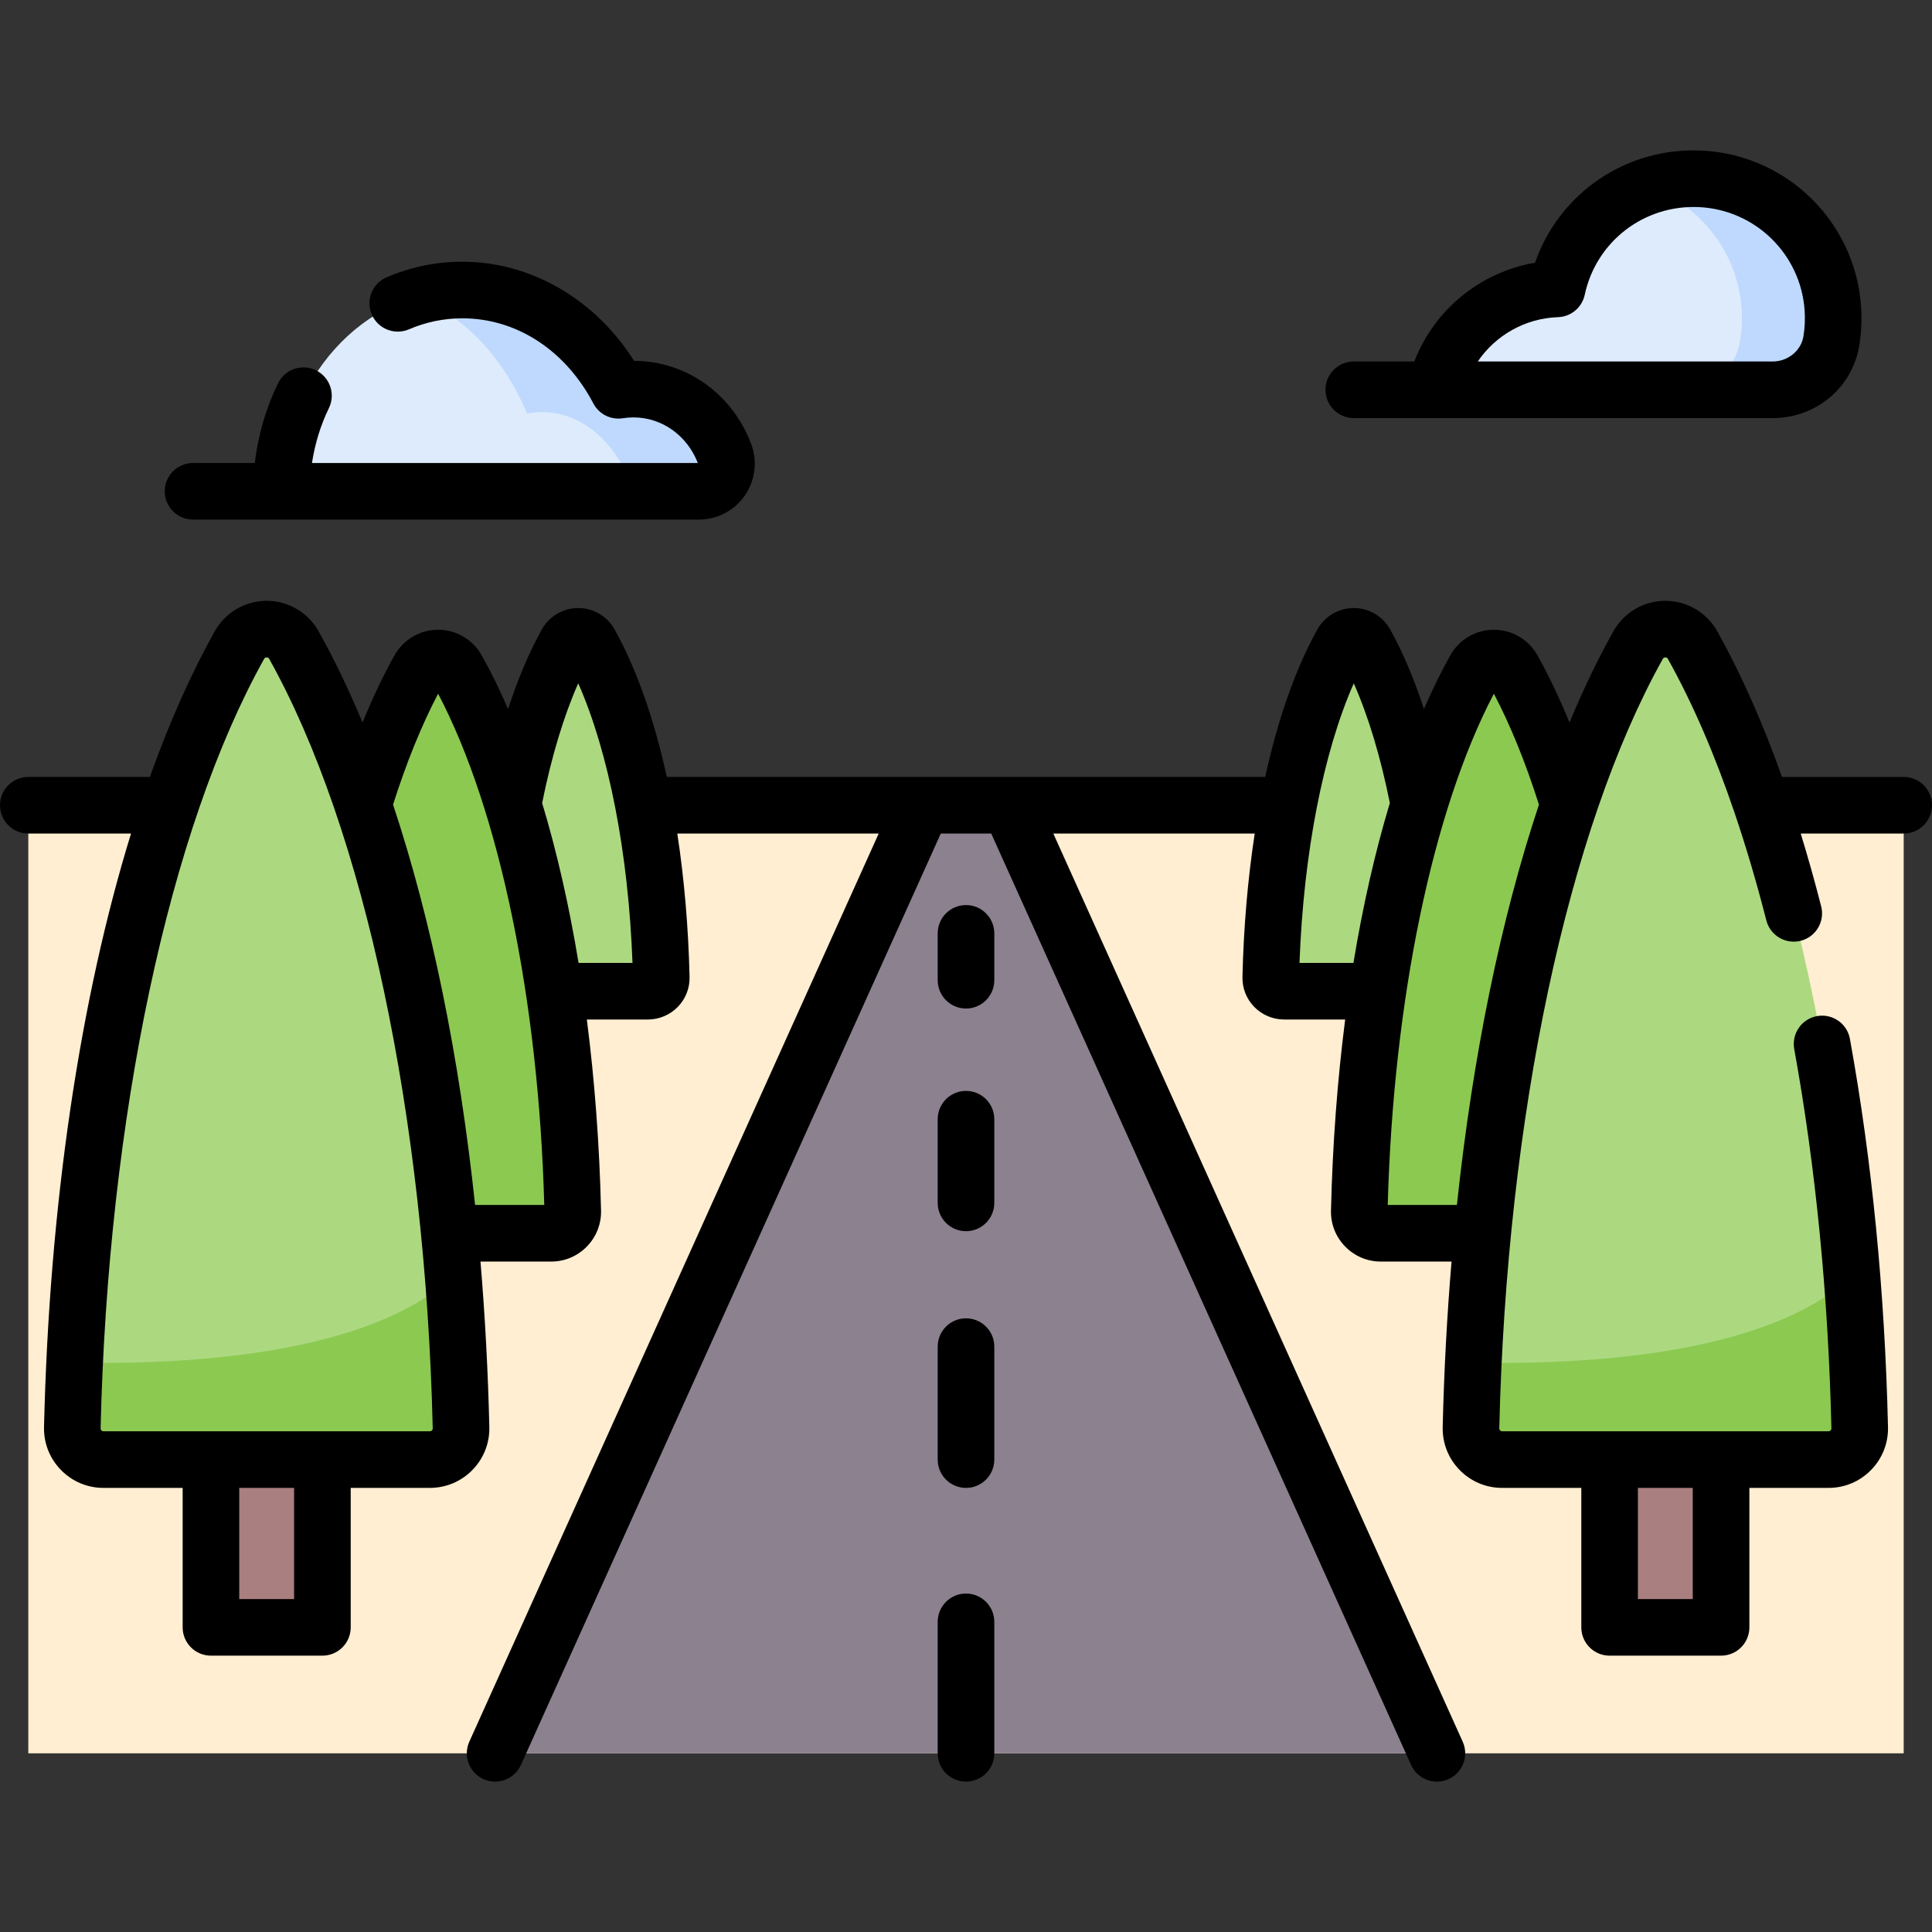 <svg id="Capa_1" enable-background="new 0 0 512 512" height="512" viewBox="0 0 512 512" width="512" xmlns="http://www.w3.org/2000/svg"><rect x="0" y="0" width="512" height="512" fill="#333333" stroke="none"/><g><path d="m7.5 213.4h497v251.247h-497z" fill="#ffeed2"/><path d="m244.471 213.4-113.262 251.247h249.582l-113.262-251.247z" fill="#8c818f"/><path d="m426.561 386.808h29.538v44.459h-29.538z" fill="#aa7f7f"/><path d="m340.288 262.681h36.958c1.983 0 3.578-1.636 3.531-3.618-.876-37.108-8.194-69.409-18.923-88.614-1.351-2.419-4.823-2.419-6.174 0-10.729 19.205-18.046 51.506-18.923 88.614-.046 1.982 1.548 3.618 3.531 3.618z" fill="#acd980"/><path d="m365.943 326.83h59.905c3.215 0 5.799-2.651 5.723-5.865-1.421-60.148-13.282-112.504-30.672-143.632-2.191-3.921-7.817-3.921-10.008 0-17.39 31.128-29.251 83.484-30.672 143.632-.075 3.214 2.509 5.865 5.724 5.865z" fill="#8cc951"/><path d="m398.086 386.808h86.489c4.641 0 8.373-3.827 8.263-8.468-2.051-86.841-19.176-162.432-44.284-207.374-3.163-5.661-11.286-5.661-14.449 0-25.107 44.943-42.232 120.533-44.284 207.374-.109 4.64 3.623 8.468 8.265 8.468z" fill="#acd980"/><path d="m390.436 361.137c-.269 5.682-.477 11.416-.614 17.204-.11 4.64 3.622 8.468 8.263 8.468h86.489c4.641 0 8.373-3.827 8.263-8.468-.323-13.664-1.02-27.049-2.062-40.08-14.372 13.195-44.337 23.798-100.339 22.876z" fill="#8cc951"/><path d="m55.901 386.808h29.538v44.459h-29.538z" fill="#aa7f7f" transform="matrix(-1 0 0 -1 141.34 818.075)"/><path d="m171.712 262.681h-36.958c-1.983 0-3.578-1.636-3.531-3.618.876-37.108 8.194-69.409 18.923-88.614 1.351-2.419 4.823-2.419 6.174 0 10.729 19.205 18.046 51.506 18.923 88.614.046 1.982-1.548 3.618-3.531 3.618z" fill="#acd980"/><path d="m146.057 326.83h-59.905c-3.215 0-5.799-2.651-5.723-5.865 1.421-60.148 13.282-112.504 30.672-143.632 2.191-3.921 7.817-3.921 10.008 0 17.39 31.128 29.251 83.484 30.672 143.632.075 3.214-2.509 5.865-5.724 5.865z" fill="#8cc951"/><path d="m113.915 386.808h-86.49c-4.641 0-8.373-3.827-8.263-8.468 2.051-86.841 19.176-162.432 44.284-207.374 3.163-5.661 11.286-5.661 14.449 0 25.107 44.943 42.232 120.533 44.284 207.374.109 4.64-3.623 8.468-8.264 8.468z" fill="#acd980"/><path d="m19.776 361.137c-.269 5.682-.477 11.416-.614 17.204-.11 4.64 3.622 8.468 8.263 8.468h86.489c4.641 0 8.373-3.827 8.263-8.468-.323-13.664-1.02-27.049-2.062-40.08-14.372 13.195-44.337 23.798-100.339 22.876z" fill="#8cc951"/><path d="m450.676 47.398c-18.582-.909-34.336 11.881-38.039 29.158-15.82.548-28.92 11.804-32.289 26.738h89.452c7.628 0 14.31-5.429 15.533-12.959.455-2.802.596-5.709.385-8.683-1.313-18.509-16.509-33.347-35.042-34.254z" fill="#ddebfd"/><path d="m485.718 81.651c-1.313-18.509-16.509-33.346-35.042-34.253-4.912-.24-9.622.485-13.969 1.988 13.634 4.745 23.768 17.304 24.829 32.265.211 2.974.07 5.881-.385 8.683-1.223 7.53-7.905 12.959-15.533 12.959h24.182c7.628 0 14.31-5.429 15.533-12.959.455-2.801.596-5.708.385-8.683z" fill="#bed9fd"/><path d="m192.048 120.296c-3.792-10.058-13.19-17.178-24.182-17.178-1.353 0-2.682.109-3.98.317-8.34-15.899-23.733-26.576-41.36-26.576-26.347 0-47.726 23.835-47.978 53.343h110.672c5.115-.001 8.633-5.12 6.828-9.906z" fill="#ddebfd"/><path d="m192.048 120.296c-3.792-10.058-13.19-17.178-24.182-17.178-1.353 0-2.682.109-3.98.317-8.34-15.899-23.733-26.576-41.36-26.576-4.397 0-8.65.677-12.695 1.921 12.7 4.319 23.407 15.633 29.874 30.818 1.298-.256 2.627-.39 3.98-.39 10.942 0 20.299 8.694 24.125 20.994h17.41c5.115-.001 8.633-5.12 6.828-9.906z" fill="#bed9fd"/><g><path d="m504.5 205.899h-32.253c-5.148-14.459-10.877-27.372-17.145-38.591-2.787-4.989-8.064-8.088-13.772-8.088-5.707 0-10.985 3.1-13.772 8.088-4.126 7.385-8.006 15.468-11.629 24.167-2.649-6.474-5.481-12.431-8.482-17.804-2.337-4.184-6.764-6.782-11.552-6.782s-9.215 2.599-11.552 6.782c-2.457 4.398-4.786 9.154-6.989 14.219-2.61-8.005-5.619-15.123-8.954-21.095-1.948-3.493-5.64-5.662-9.636-5.662-3.995 0-7.687 2.17-9.631 5.657-5.78 10.342-10.466 23.723-13.843 39.108h-158.58c-3.377-15.385-8.062-28.764-13.84-39.102-1.947-3.493-5.64-5.663-9.635-5.663s-7.688 2.17-9.634 5.659c-3.336 5.973-6.345 13.092-8.956 21.098-2.203-5.065-4.532-9.821-6.989-14.219-2.337-4.184-6.764-6.782-11.552-6.782s-9.215 2.599-11.553 6.783c-3.001 5.372-5.832 11.329-8.481 17.803-3.623-8.699-7.503-16.781-11.629-24.167-2.788-4.989-8.065-8.088-13.772-8.088-5.708 0-10.985 3.1-13.771 8.088-6.323 11.318-12.065 24.28-17.186 38.591h-32.212c-4.142 0-7.5 3.358-7.5 7.5s3.358 7.5 7.5 7.5h27.221c-13.529 43.881-21.667 98.391-23.057 157.264-.101 4.283 1.492 8.329 4.486 11.395 2.992 3.063 6.996 4.75 11.275 4.75h20.976v36.959c0 4.142 3.358 7.5 7.5 7.5h29.538c4.142 0 7.5-3.358 7.5-7.5v-36.959h20.976c4.28 0 8.284-1.687 11.276-4.75 2.994-3.065 4.586-7.112 4.485-11.395-.353-14.928-1.149-29.568-2.346-43.833h18.731c3.593 0 6.954-1.417 9.465-3.992 2.509-2.573 3.842-5.966 3.753-9.545-.414-17.536-1.696-34.517-3.759-50.613h16.191c2.956 0 5.834-1.214 7.898-3.33 2.093-2.147 3.205-4.98 3.13-7.966-.312-13.285-1.425-26.071-3.251-37.984h53.376l-108.492 240.664c-1.702 3.776-.021 8.218 3.755 9.92 3.776 1.703 8.217.022 9.919-3.755l111.271-246.829h13.366l111.27 246.829c1.251 2.776 3.982 4.42 6.842 4.42 1.03 0 2.078-.214 3.078-.665 3.776-1.702 5.458-6.144 3.755-9.92l-108.492-240.665h53.376c-1.826 11.911-2.939 24.694-3.25 37.973-.075 2.998 1.037 5.831 3.13 7.978 2.064 2.116 4.942 3.33 7.898 3.33h16.191c-2.063 16.094-3.345 33.071-3.758 50.603-.09 3.589 1.243 6.982 3.752 9.555 2.511 2.574 5.872 3.992 9.465 3.992h18.731c-1.198 14.266-1.994 28.905-2.346 43.833-.101 4.283 1.492 8.33 4.485 11.395 2.992 3.063 6.996 4.75 11.276 4.75h20.976v36.959c0 4.142 3.358 7.5 7.5 7.5h29.538c4.142 0 7.5-3.358 7.5-7.5v-36.959h20.976c4.279 0 8.284-1.687 11.275-4.75 2.994-3.065 4.587-7.112 4.486-11.395-.851-36.005-4.246-70.607-10.091-102.844-.739-4.075-4.637-6.779-8.718-6.041-4.076.739-6.78 4.642-6.042 8.718 5.707 31.472 9.023 65.293 9.855 100.521.005.216-.069.405-.221.56-.149.153-.333.231-.544.231h-86.489c-.212 0-.395-.078-.544-.231-.152-.155-.226-.343-.221-.56 1.95-82.594 18.149-158.815 43.333-203.893.067-.121.226-.404.677-.404s.609.283.677.404c6.524 11.679 12.453 25.394 17.729 40.961.016.052.034.102.051.153 2.981 8.81 5.755 18.205 8.305 28.173 1.026 4.013 5.109 6.432 9.125 5.408 4.013-1.026 6.434-5.111 5.408-9.125-1.706-6.672-3.517-13.099-5.419-19.295h27.292c4.142 0 7.5-3.358 7.5-7.5s-3.358-7.5-7.5-7.5zm-426.561 217.868h-14.538v-29.459h14.538zm36.52-44.69c-.149.153-.333.231-.544.231h-86.49c-.212 0-.395-.078-.544-.231-.152-.155-.227-.344-.221-.56 1.951-82.594 18.15-158.816 43.333-203.894.068-.121.226-.404.677-.404s.61.283.677.404c25.183 45.078 41.382 121.3 43.333 203.894.005.217-.069.405-.221.56zm11.445-59.747c-4.196-39.471-11.604-75.606-21.741-106.101 3.543-11.144 7.546-21.017 11.942-29.392 16.204 30.874 26.642 81.045 28.13 135.493zm27.422-64.15c-2.505-15.194-5.745-29.423-9.651-42.374 2.446-12.191 5.697-22.986 9.561-31.719 8.074 18.238 13.307 45.017 14.383 74.092h-14.293zm295.273 139.128v29.459h-14.538v-29.459zm-104.219-139.128c1.074-29.069 6.308-55.847 14.384-74.092 3.864 8.731 7.114 19.527 9.56 31.718-3.906 12.951-7.146 27.18-9.651 42.374zm23.384 64.15c1.487-54.442 11.926-104.617 28.131-135.493 4.396 8.375 8.4 18.249 11.942 29.392-10.138 30.494-17.546 66.63-21.741 106.101z"/><path d="m256 239.853c-4.142 0-7.5 3.358-7.5 7.5v12.42c0 4.142 3.358 7.5 7.5 7.5s7.5-3.358 7.5-7.5v-12.42c0-4.142-3.358-7.5-7.5-7.5z"/><path d="m256 289.099c-4.142 0-7.5 3.358-7.5 7.5v22.18c0 4.142 3.358 7.5 7.5 7.5s7.5-3.358 7.5-7.5v-22.18c0-4.143-3.358-7.5-7.5-7.5z"/><path d="m256 349.366c-4.142 0-7.5 3.358-7.5 7.5v29.942c0 4.142 3.358 7.5 7.5 7.5s7.5-3.358 7.5-7.5v-29.942c0-4.142-3.358-7.5-7.5-7.5z"/><path d="m256 422.307c-4.142 0-7.5 3.358-7.5 7.5v34.84c0 4.142 3.358 7.5 7.5 7.5s7.5-3.358 7.5-7.5v-34.84c0-4.143-3.358-7.5-7.5-7.5z"/><path d="m51.162 137.701h134.058c4.857 0 9.406-2.385 12.169-6.379 2.769-4.003 3.396-9.115 1.677-13.672-5.027-13.332-17.198-21.965-31.037-22.032-10.312-16.315-27.348-26.26-45.502-26.26-6.918 0-13.669 1.391-20.067 4.133-3.807 1.632-5.57 6.042-3.938 9.849s6.042 5.569 9.849 3.938c4.52-1.938 9.283-2.92 14.157-2.92 14.329 0 27.308 8.434 34.718 22.56 1.497 2.853 4.645 4.43 7.829 3.921.92-.147 1.86-.222 2.793-.222 7.519 0 14.191 4.731 17.071 12.083h-102.264c.782-5.096 2.286-10.029 4.489-14.542 1.817-3.722.273-8.213-3.449-10.03-3.722-1.816-8.213-.273-10.03 3.449-3.193 6.54-5.282 13.731-6.163 21.123h-16.36c-4.142 0-7.5 3.358-7.5 7.5 0 4.143 3.358 7.501 7.5 7.501z"/><path d="m358.768 110.795h111.032c11.478 0 21.124-8.099 22.936-19.258.555-3.417.711-6.922.463-10.417-1.588-22.397-19.712-40.115-42.156-41.214-20.029-.986-37.833 11.264-44.242 29.721-14.519 2.469-26.705 12.452-31.993 26.167h-16.041c-4.142 0-7.5 3.358-7.5 7.5s3.358 7.501 7.501 7.501zm54.128-26.744c3.438-.119 6.354-2.561 7.074-5.924 3.038-14.177 15.787-23.951 30.339-23.238 14.869.728 26.875 12.461 27.927 27.293.166 2.338.063 4.677-.307 6.95-.617 3.798-4.112 6.663-8.13 6.663h-78.169c4.703-6.924 12.52-11.441 21.266-11.744z"/></g></g></svg>